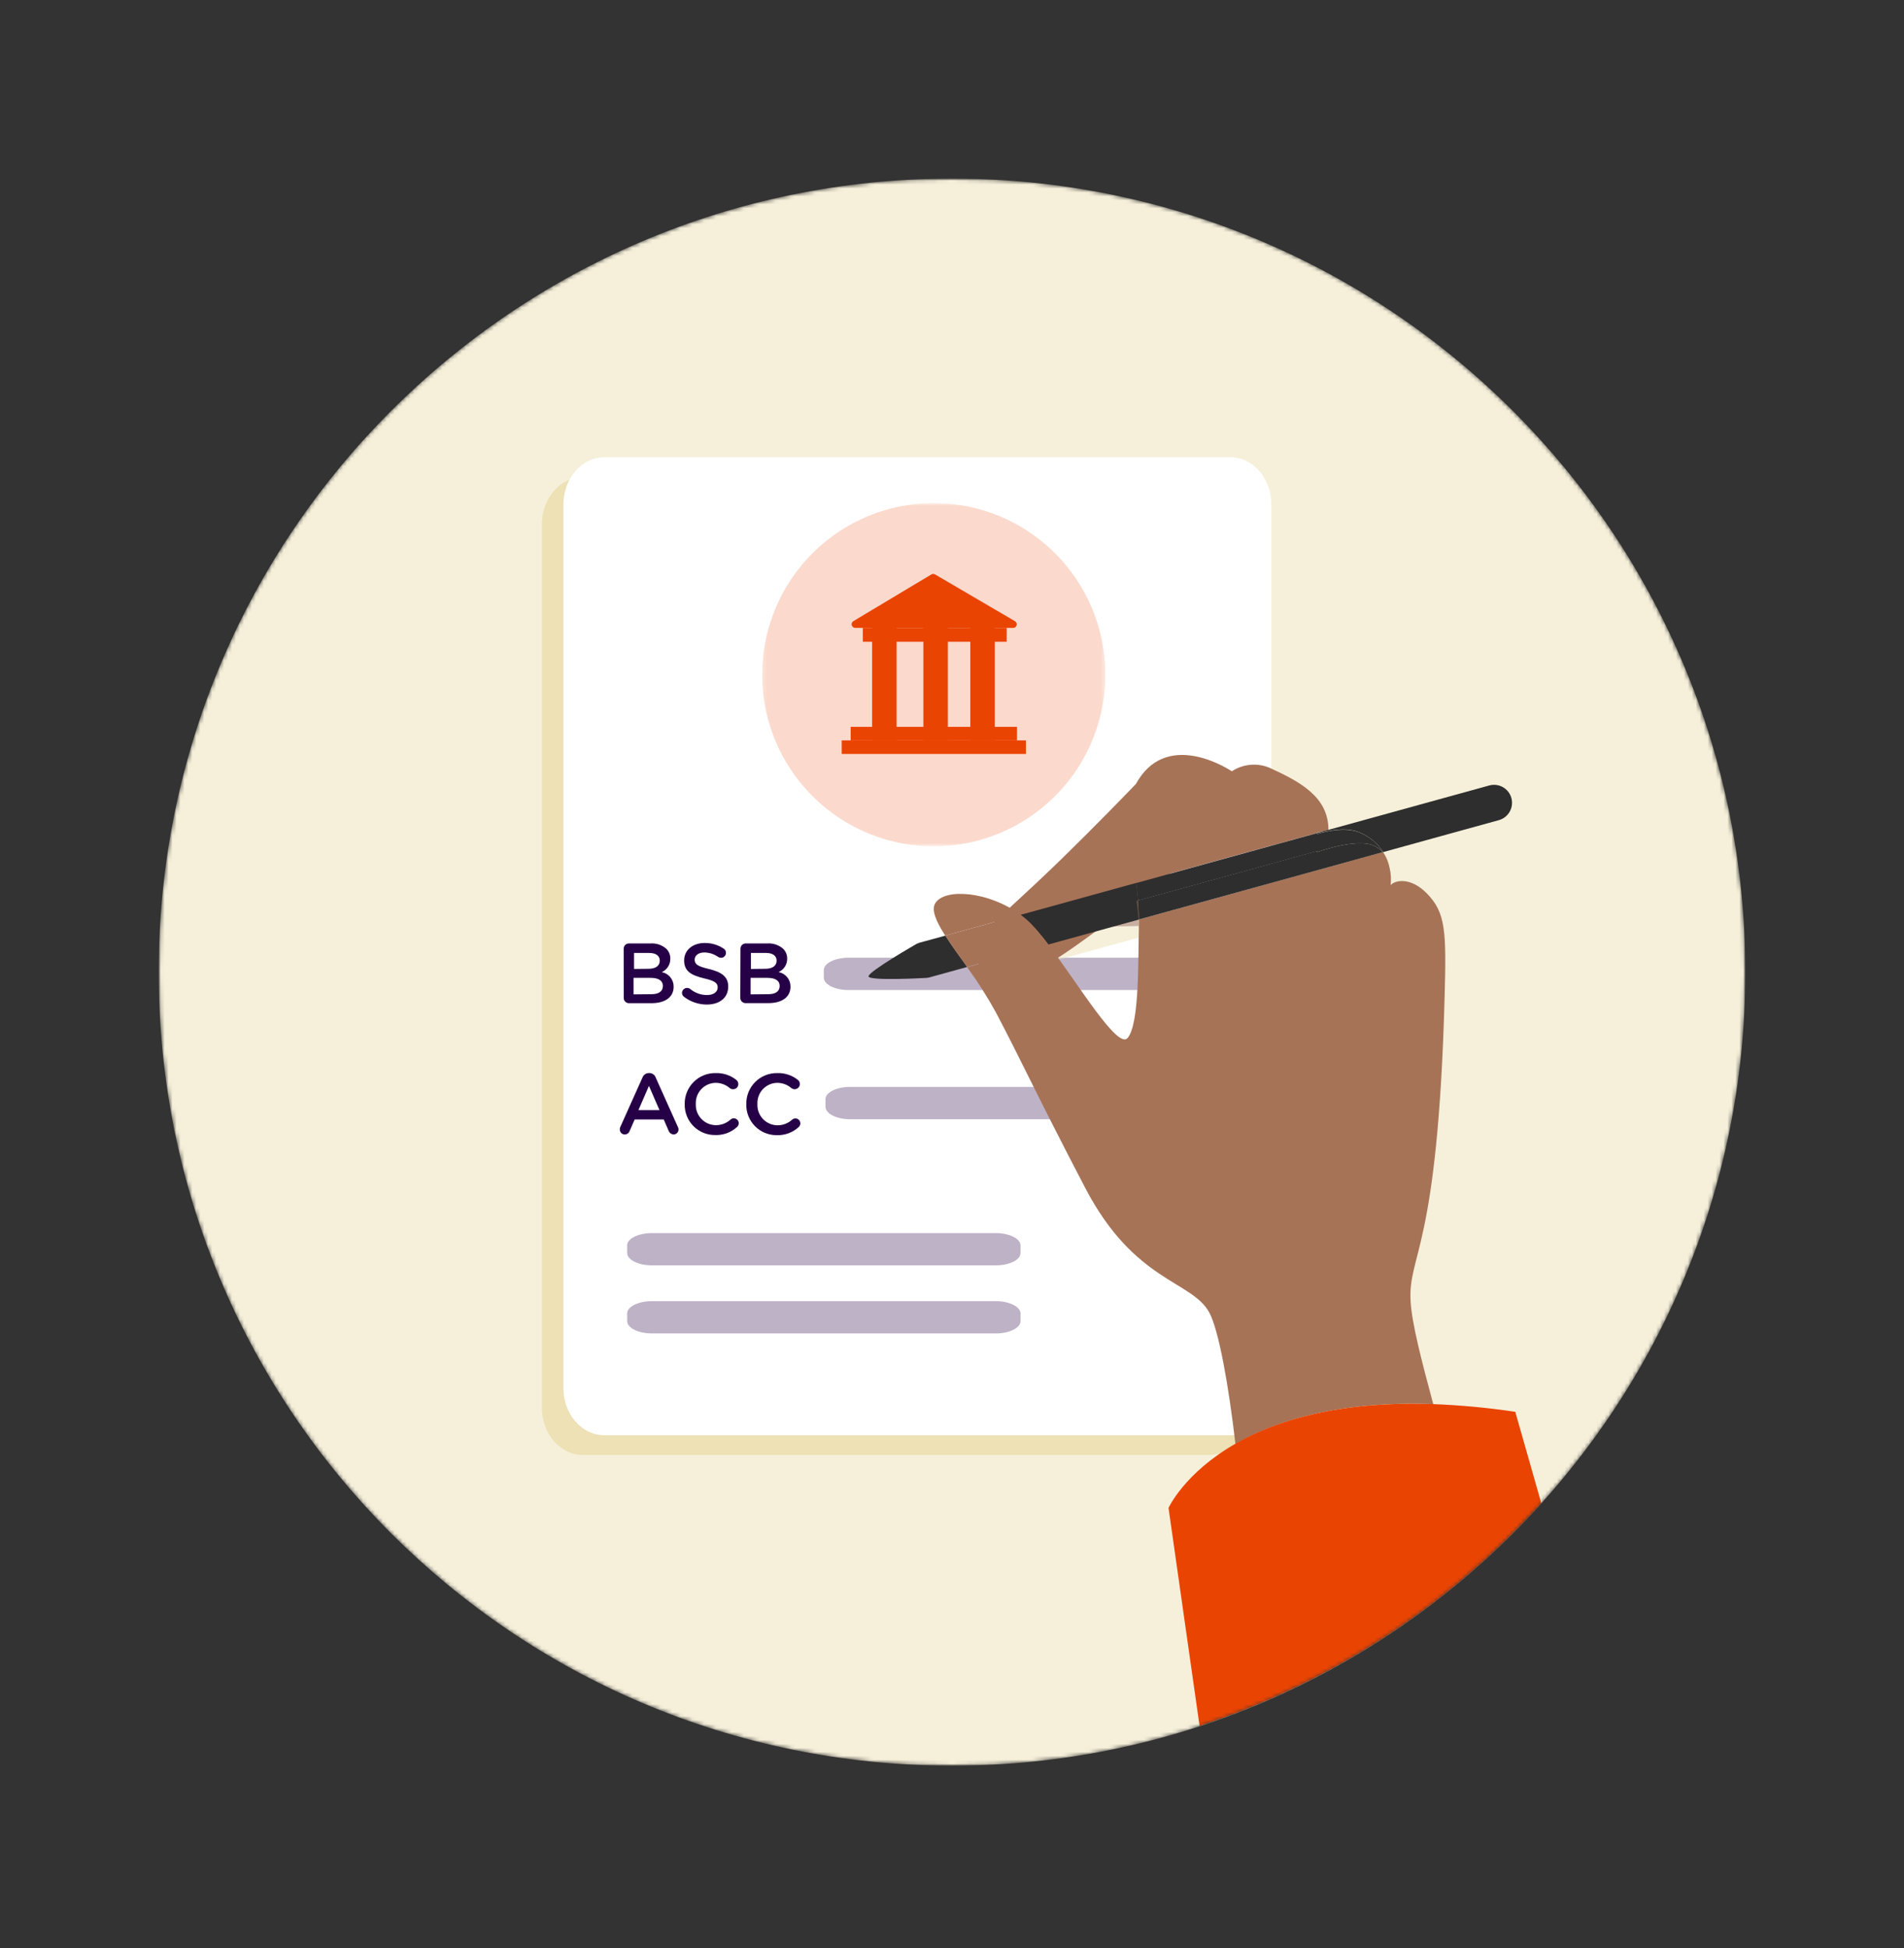 <svg width="480" height="491" viewBox="0 0 480 491" fill="none" xmlns="http://www.w3.org/2000/svg">
<rect x="0" y="0" width="480" height="491" fill="#333333" stroke="none"/>
<mask id="mask0_949_1568" style="mask-type:luminance" maskUnits="userSpaceOnUse" x="40" y="45" width="400" height="400">
<path d="M440 45H40V445H440V45Z" fill="white"/>
</mask>
<g mask="url(#mask0_949_1568)">
<mask id="mask1_949_1568" style="mask-type:luminance" maskUnits="userSpaceOnUse" x="40" y="45" width="400" height="400">
<path d="M240 445C350.457 445 440 355.457 440 245C440 134.543 350.457 45 240 45C129.543 45 40 134.543 40 245C40 355.457 129.543 445 240 445Z" fill="white"/>
</mask>
<g mask="url(#mask1_949_1568)">
<path d="M240 445C350.457 445 440 355.457 440 245C440 134.543 350.457 45 240 45C129.543 45 40 134.543 40 245C40 355.457 129.543 445 240 445Z" fill="#F6F0DA"/>
<path d="M315.114 354.785C315.114 361.329 310.472 366.685 304.8 366.685H146.942C141.228 366.685 136.614 361.329 136.614 354.785V132.142C136.614 125.585 141.257 120.229 146.942 120.229H304.8C310.514 120.229 315.114 125.585 315.114 132.142V354.785Z" fill="#EDE1B5"/>
<path d="M320.514 349.814C320.514 356.357 315.871 361.714 310.2 361.714H152.342C146.628 361.714 142.028 356.357 142.028 349.814V127.142C142.028 120.6 146.671 115.242 152.342 115.242H310.2C315.914 115.242 320.514 120.6 320.514 127.142V349.814Z" fill="white"/>
<path d="M207.686 244.456C207.686 242.756 210.543 241.371 213.858 241.371H300.686C304.072 241.371 306.858 242.8 306.858 244.456V246.428C306.858 248.128 304 249.513 300.686 249.513H213.858C210.472 249.513 207.686 248.085 207.686 246.428V244.456Z" fill="#BEB2C7"/>
<path d="M208.1 277.016C208.1 275.316 210.872 273.93 214.272 273.93H301.086C304.486 273.93 307.258 275.359 307.258 277.016V278.988C307.258 280.688 304.486 282.073 301.086 282.073H214.286C210.886 282.073 208.115 280.644 208.115 278.988L208.1 277.016Z" fill="#BEB2C7"/>
<g style="mix-blend-mode:multiply" opacity="0.5">
<path d="M265.072 242.371L287.143 236.271C287.143 235.342 287.143 234.371 287.043 233.414L277.73 233.6C273.664 236.739 269.439 239.668 265.072 242.371Z" fill="#EDE1B5"/>
</g>
<path d="M286.215 227.128C283.357 229.371 280.5 231.557 277.785 233.571L287.1 233.385C286.985 231.371 286.772 229.243 286.515 227.057L286.215 227.128Z" fill="#EAEAEA"/>
<g style="mix-blend-mode:multiply" opacity="0.5">
<path d="M286.215 227.126C283.357 229.369 280.5 231.555 277.785 233.569L287.1 233.383C286.985 231.369 286.772 229.241 286.515 227.055L286.215 227.126Z" fill="#A77357"/>
</g>
<path d="M307.4 208.258C307.572 201.815 290.872 192.873 290.872 192.873C283.328 200.83 274.672 209.601 267.528 216.558C249.915 233.701 245 235.773 245.943 241.315C246.672 245.601 256.3 247.173 265.028 242.401L264.3 242.615C262.901 240.713 261.378 238.905 259.743 237.201C258.984 236.453 258.173 235.76 257.315 235.13L286.172 227.158C296.828 218.844 307.215 210.044 307.4 208.258Z" fill="#A77357"/>
<path d="M259.785 237.17C261.421 238.874 262.943 240.683 264.343 242.585L265.072 242.37C268.515 240.485 277.443 233.985 286.215 227.127L257.357 235.099C258.216 235.73 259.027 236.423 259.785 237.17Z" fill="#A77357"/>
<path d="M334.9 209.129C334.9 200.786 327.685 197 320.057 193.5C318.521 192.854 316.848 192.596 315.19 192.751C313.53 192.906 311.934 193.467 310.543 194.386C310.543 194.386 294.972 183.772 286.928 196.615C283.372 202.329 285.257 212.9 286.428 222.515L331.928 209.957C331.928 209.7 334.9 209.4 334.9 209.129Z" fill="#A77357"/>
<path d="M235.8 227.6C234.715 229.328 235.985 232.2 238.3 235.8L257.272 230.557C249.385 224.657 238.228 223.743 235.8 227.6Z" fill="#A77357"/>
<path d="M361.329 353.871C358.472 343.256 355.929 333.614 355.615 327.956C354.915 316.127 362.486 315.327 364.186 251.342C364.643 234.527 364.472 230.014 359.672 225.127C355.543 220.927 351.572 221.842 350.586 223.085C350.898 220.17 350.229 217.235 348.686 214.742L287.143 231.742V232.585C286.872 241.656 287.343 257.885 284.286 261.585C281.815 264.627 271.986 248.227 264.286 238.042L243.815 243.756C246.479 247.407 248.907 251.225 251.086 255.185C257.529 267.414 261.586 276.427 273.629 299.471C286.043 323.185 300.4 322.671 304.843 330.756C307.272 335.199 309.758 349.327 311.458 363.942C321.615 357.999 337.443 353.042 361.329 353.871Z" fill="#A77357"/>
<path d="M231.9 237.556C231.596 237.648 231.299 237.768 231.015 237.913C231.015 237.913 218.972 244.827 218.958 246.056C218.943 247.284 233.243 246.47 233.243 246.47C233.62 246.466 233.995 246.413 234.358 246.313L243.829 243.699C241.786 240.841 239.843 238.156 238.343 235.799L231.9 237.556Z" fill="#2E2E2E"/>
<path d="M342.857 209.844C345.261 210.846 347.303 212.556 348.715 214.744L377.857 206.701C379.017 206.381 380.001 205.613 380.595 204.567C381.188 203.521 381.341 202.282 381.021 201.123C380.701 199.963 379.934 198.979 378.887 198.385C377.841 197.791 376.602 197.639 375.443 197.959L331.943 209.959V210.216C331.943 210.216 338.485 207.859 342.857 209.844Z" fill="#2E2E2E"/>
<path d="M264.285 238.042L287.142 231.742C287.097 228.655 286.867 225.574 286.457 222.514L257.3 230.556C258.151 231.196 258.962 231.887 259.728 232.627C261.36 234.335 262.882 236.143 264.285 238.042Z" fill="#2E2E2E"/>
<path d="M259.7 232.628C258.934 231.888 258.123 231.197 257.272 230.557L238.3 235.8C239.8 238.157 241.742 240.815 243.785 243.7L264.257 237.985C262.852 236.106 261.33 234.317 259.7 232.628Z" fill="#A77357"/>
<path d="M332.015 214.758C332.015 214.758 341.9 211.143 346.3 213.101C347.173 213.489 347.953 214.058 348.586 214.773H348.729C347.318 212.583 345.276 210.875 342.872 209.873C338.515 207.93 331.958 210.243 331.958 210.243V209.986L286.458 222.543C286.629 224.058 286.8 225.543 286.915 226.973L332.043 214.515L332.015 214.758Z" fill="#2E2E2E"/>
<g style="mix-blend-mode:multiply" opacity="0.5">
<path d="M348.572 214.771L287.143 231.743C287.143 230.228 287.057 228.615 286.915 226.943L286.543 227.058C286.954 230.113 287.183 233.189 287.228 236.271L350.272 219.286C350.253 217.628 349.651 216.03 348.572 214.771Z" fill="#A77357"/>
</g>
<path d="M348.572 214.769C347.938 214.056 347.159 213.486 346.286 213.099C341.915 211.141 332 214.756 332 214.756V214.484L286.872 226.941C287.015 228.613 287.1 230.227 287.1 231.741L348.572 214.769Z" fill="#2E2E2E"/>
<path d="M156.358 284.07L161.986 271.528C162.11 271.204 162.329 270.927 162.615 270.732C162.901 270.538 163.24 270.436 163.586 270.442H163.715C164.057 270.436 164.393 270.538 164.675 270.733C164.956 270.928 165.171 271.205 165.286 271.528L170.915 284.07C171.005 284.243 171.054 284.433 171.058 284.628C171.061 284.793 171.033 284.959 170.972 285.114C170.911 285.269 170.82 285.41 170.704 285.53C170.59 285.649 170.451 285.745 170.298 285.811C170.145 285.876 169.981 285.911 169.815 285.913C169.542 285.895 169.28 285.801 169.059 285.638C168.839 285.476 168.67 285.254 168.572 284.998L167.33 282.142H160L158.715 285.07C158.623 285.321 158.455 285.536 158.235 285.688C158.015 285.838 157.753 285.917 157.486 285.913C157.323 285.913 157.163 285.881 157.013 285.818C156.863 285.755 156.726 285.664 156.613 285.548C156.498 285.432 156.407 285.295 156.347 285.145C156.286 284.994 156.256 284.833 156.258 284.67C156.242 284.465 156.277 284.26 156.358 284.07ZM166.258 279.785L163.6 273.67L160.943 279.785H166.258Z" fill="#260046"/>
<path d="M172.615 278.272C172.593 277.239 172.78 276.213 173.165 275.254C173.551 274.296 174.125 273.425 174.855 272.694C175.584 271.962 176.455 271.387 177.412 271C178.369 270.613 179.396 270.424 180.428 270.444C182.305 270.384 184.143 270.991 185.615 272.157C185.776 272.281 185.907 272.442 185.996 272.626C186.085 272.809 186.131 273.011 186.128 273.215C186.131 273.387 186.098 273.558 186.033 273.718C185.966 273.877 185.869 274.022 185.747 274.144C185.624 274.265 185.479 274.36 185.319 274.424C185.158 274.488 184.986 274.518 184.815 274.515C184.526 274.52 184.245 274.43 184.015 274.257C183.014 273.382 181.729 272.9 180.4 272.9C179.72 272.913 179.048 273.062 178.427 273.338C177.805 273.615 177.245 274.014 176.781 274.511C176.316 275.008 175.955 275.593 175.72 276.231C175.486 276.87 175.382 277.55 175.415 278.229C175.382 278.91 175.485 279.59 175.72 280.229C175.955 280.869 176.315 281.454 176.78 281.953C177.244 282.451 177.804 282.851 178.426 283.129C179.047 283.407 179.719 283.557 180.4 283.572C181.799 283.6 183.155 283.089 184.185 282.144C184.408 281.952 184.692 281.846 184.985 281.844C185.315 281.844 185.629 281.972 185.865 282.201C186.1 282.431 186.236 282.744 186.243 283.072C186.241 283.252 186.202 283.431 186.128 283.595C186.055 283.759 185.947 283.908 185.815 284.029C184.318 285.4 182.343 286.129 180.315 286.057C179.292 286.071 178.278 285.878 177.332 285.491C176.385 285.104 175.527 284.53 174.808 283.802C174.089 283.075 173.524 282.211 173.147 281.26C172.771 280.311 172.589 279.294 172.615 278.272Z" fill="#260046"/>
<path d="M188.142 278.272C188.121 277.239 188.308 276.213 188.694 275.254C189.079 274.296 189.653 273.425 190.383 272.694C191.113 271.962 191.982 271.387 192.94 271C193.898 270.613 194.924 270.424 195.957 270.444C197.834 270.384 199.671 270.991 201.142 272.157C201.304 272.281 201.435 272.442 201.524 272.626C201.614 272.809 201.659 273.011 201.657 273.215C201.652 273.458 201.58 273.695 201.449 273.9C201.319 274.105 201.135 274.271 200.916 274.378C200.698 274.486 200.455 274.531 200.213 274.51C199.971 274.489 199.739 274.401 199.542 274.257C198.542 273.382 197.258 272.9 195.928 272.9C195.247 272.913 194.577 273.062 193.955 273.338C193.334 273.615 192.774 274.014 192.308 274.511C191.844 275.008 191.483 275.593 191.248 276.231C191.014 276.87 190.909 277.55 190.942 278.229C190.906 278.912 191.007 279.595 191.24 280.237C191.473 280.88 191.832 281.47 192.297 281.971C192.762 282.472 193.323 282.875 193.947 283.154C194.571 283.434 195.244 283.586 195.928 283.6C197.326 283.629 198.682 283.117 199.714 282.172C199.936 281.978 200.22 281.872 200.514 281.872C200.842 281.872 201.158 282 201.393 282.23C201.627 282.459 201.763 282.772 201.771 283.1C201.769 283.28 201.731 283.459 201.657 283.624C201.582 283.789 201.476 283.936 201.342 284.057C199.846 285.429 197.871 286.157 195.842 286.086C194.818 286.1 193.801 285.907 192.853 285.517C191.905 285.128 191.045 284.551 190.326 283.821C189.606 283.091 189.042 282.224 188.667 281.27C188.292 280.316 188.114 279.296 188.142 278.272Z" fill="#260046"/>
<path d="M157.228 239.114C157.225 238.939 157.257 238.763 157.322 238.6C157.387 238.435 157.484 238.287 157.608 238.162C157.733 238.037 157.88 237.937 158.043 237.87C158.206 237.803 158.381 237.769 158.558 237.771H164.015C164.731 237.725 165.447 237.819 166.127 238.049C166.806 238.28 167.433 238.642 167.972 239.114C168.304 239.439 168.565 239.828 168.74 240.259C168.915 240.689 168.998 241.15 168.986 241.614C169.001 242.329 168.805 243.031 168.421 243.634C168.037 244.237 167.483 244.712 166.828 245C167.68 245.164 168.446 245.621 168.995 246.292C169.542 246.963 169.838 247.805 169.828 248.671C169.828 251.371 167.6 252.829 164.228 252.829H158.572C158.396 252.83 158.221 252.798 158.058 252.73C157.895 252.663 157.747 252.564 157.623 252.439C157.499 252.313 157.401 252.165 157.336 252.001C157.271 251.838 157.239 251.662 157.243 251.486L157.228 239.114ZM163.472 244.158C165.186 244.158 166.328 243.486 166.328 242.1C166.328 240.9 165.372 240.171 163.672 240.171H159.843V244.2L163.472 244.158ZM164.258 250.558C166.072 250.558 167.115 249.843 167.115 248.471C167.115 247.2 166.1 246.443 164 246.443H159.715V250.6L164.258 250.558Z" fill="#260046"/>
<path d="M172.443 251.229C172.282 251.11 172.152 250.955 172.063 250.776C171.974 250.597 171.927 250.4 171.928 250.2C171.94 249.97 172.013 249.746 172.14 249.554C172.266 249.361 172.443 249.206 172.651 249.106C172.858 249.005 173.088 248.962 173.319 248.981C173.548 249 173.77 249.081 173.957 249.214C175.157 250.223 176.675 250.776 178.243 250.772C179.885 250.772 180.928 249.985 180.928 248.872C180.928 247.8 180.314 247.214 177.5 246.572C174.285 245.785 172.472 244.829 172.472 242.043C172.472 239.457 174.628 237.657 177.643 237.657C179.351 237.635 181.025 238.134 182.443 239.085C182.622 239.196 182.771 239.352 182.871 239.538C182.971 239.723 183.02 239.932 183.014 240.143C183.016 240.306 182.985 240.469 182.923 240.621C182.862 240.773 182.771 240.91 182.655 241.025C182.539 241.141 182.401 241.233 182.25 241.295C182.098 241.357 181.935 241.387 181.772 241.385C181.524 241.387 181.281 241.318 181.072 241.185C180.054 240.469 178.845 240.071 177.6 240.043C176.043 240.043 175.128 240.843 175.128 241.843C175.128 243 175.814 243.529 178.743 244.214C181.943 245 183.585 246.143 183.585 248.643C183.585 251.5 181.357 253.172 178.172 253.172C176.101 253.164 174.091 252.482 172.443 251.229Z" fill="#260046"/>
<path d="M186.672 239.114C186.669 238.938 186.703 238.762 186.769 238.599C186.837 238.434 186.935 238.286 187.06 238.161C187.185 238.035 187.334 237.937 187.498 237.87C187.662 237.803 187.837 237.769 188.014 237.771H193.472C194.186 237.725 194.904 237.819 195.583 238.049C196.262 238.28 196.889 238.642 197.428 239.114C197.76 239.439 198.022 239.828 198.197 240.259C198.371 240.689 198.455 241.15 198.443 241.614C198.456 242.328 198.257 243.03 197.869 243.63C197.483 244.231 196.926 244.703 196.272 244.986C197.124 245.147 197.895 245.603 198.445 246.274C198.997 246.945 199.294 247.789 199.285 248.658C199.285 251.358 197.057 252.814 193.685 252.814H187.972C187.795 252.817 187.619 252.783 187.455 252.717C187.292 252.649 187.142 252.55 187.018 252.425C186.893 252.301 186.794 252.151 186.726 251.988C186.66 251.824 186.626 251.648 186.628 251.471L186.672 239.114ZM192.928 244.158C194.628 244.158 195.785 243.486 195.785 242.1C195.785 240.9 194.828 240.171 193.114 240.171H189.3V244.2L192.928 244.158ZM193.7 250.558C195.514 250.558 196.557 249.843 196.557 248.471C196.557 247.2 195.543 246.443 193.443 246.443H189.228V250.6L193.7 250.558Z" fill="#260046"/>
<mask id="mask2_949_1568" style="mask-type:luminance" maskUnits="userSpaceOnUse" x="192" y="126" width="87" height="88">
<path d="M278.657 126.783H192.157V213.283H278.657V126.783Z" fill="white"/>
</mask>
<g mask="url(#mask2_949_1568)">
<path d="M278.657 170.041C278.657 178.597 276.119 186.961 271.365 194.075C266.612 201.188 259.855 206.733 251.95 210.006C244.045 213.28 235.346 214.136 226.955 212.465C218.563 210.796 210.856 206.674 204.807 200.623C198.758 194.572 194.639 186.863 192.972 178.471C191.304 170.079 192.163 161.381 195.439 153.477C198.716 145.573 204.262 138.818 211.378 134.066C218.493 129.315 226.858 126.781 235.414 126.783C241.094 126.783 246.718 127.902 251.965 130.077C257.213 132.251 261.98 135.437 265.996 139.454C270.012 143.471 273.197 148.24 275.37 153.487C277.541 158.736 278.659 164.361 278.657 170.041Z" fill="#FBDACD"/>
<path d="M226.027 155.955H219.856V186.584H226.027V155.955Z" fill="#EA4403"/>
<path d="M238.956 155.955H232.785V186.584H238.956V155.955Z" fill="#EA4403"/>
<path d="M250.785 155.955H244.614V186.584H250.785V155.955Z" fill="#EA4403"/>
<path d="M255.414 158.242H215.585C215.388 158.237 215.199 158.17 215.043 158.05C214.888 157.929 214.776 157.763 214.723 157.573C214.671 157.384 214.68 157.183 214.751 157C214.82 156.816 214.947 156.661 215.114 156.555L234.799 144.77C234.939 144.686 235.1 144.641 235.263 144.641C235.427 144.641 235.587 144.686 235.727 144.77L255.871 156.555C256.042 156.657 256.175 156.812 256.251 156.997C256.325 157.182 256.338 157.386 256.286 157.579C256.235 157.771 256.121 157.942 255.963 158.064C255.806 158.186 255.613 158.253 255.414 158.255" fill="#EA4403"/>
<path d="M256.385 183.184H214.456V186.598H256.385V183.184Z" fill="#EA4403"/>
<path d="M258.643 186.598H212.2V190.011H258.643V186.598Z" fill="#EA4403"/>
<path d="M253.785 158.256H217.514V161.741H253.785V158.256Z" fill="#EA4403"/>
</g>
<path d="M158.1 313.858C158.1 312.158 160.958 310.771 164.272 310.771H251.1C254.486 310.771 257.272 312.201 257.272 313.858V315.815C257.272 317.515 254.415 318.901 251.1 318.901H164.286C160.9 318.901 158.115 317.472 158.115 315.815L158.1 313.858Z" fill="#BEB2C7"/>
<path d="M158.1 331.014C158.1 329.314 160.958 327.928 164.272 327.928H251.1C254.486 327.928 257.272 329.356 257.272 331.014V332.986C257.272 334.671 254.415 336.056 251.1 336.056H164.286C160.9 336.056 158.115 334.628 158.115 332.986L158.1 331.014Z" fill="#BEB2C7"/>
<path d="M388.572 378.872L382 355.815C375.15 354.784 368.249 354.135 361.328 353.872C337.443 353.044 321.615 358.001 311.415 363.872C298.557 371.258 294.585 380.029 294.585 380.029L302.415 435.001C335.53 424.113 365.229 404.765 388.572 378.872Z" fill="#EA4403"/>
</g>
</g>
</svg>
